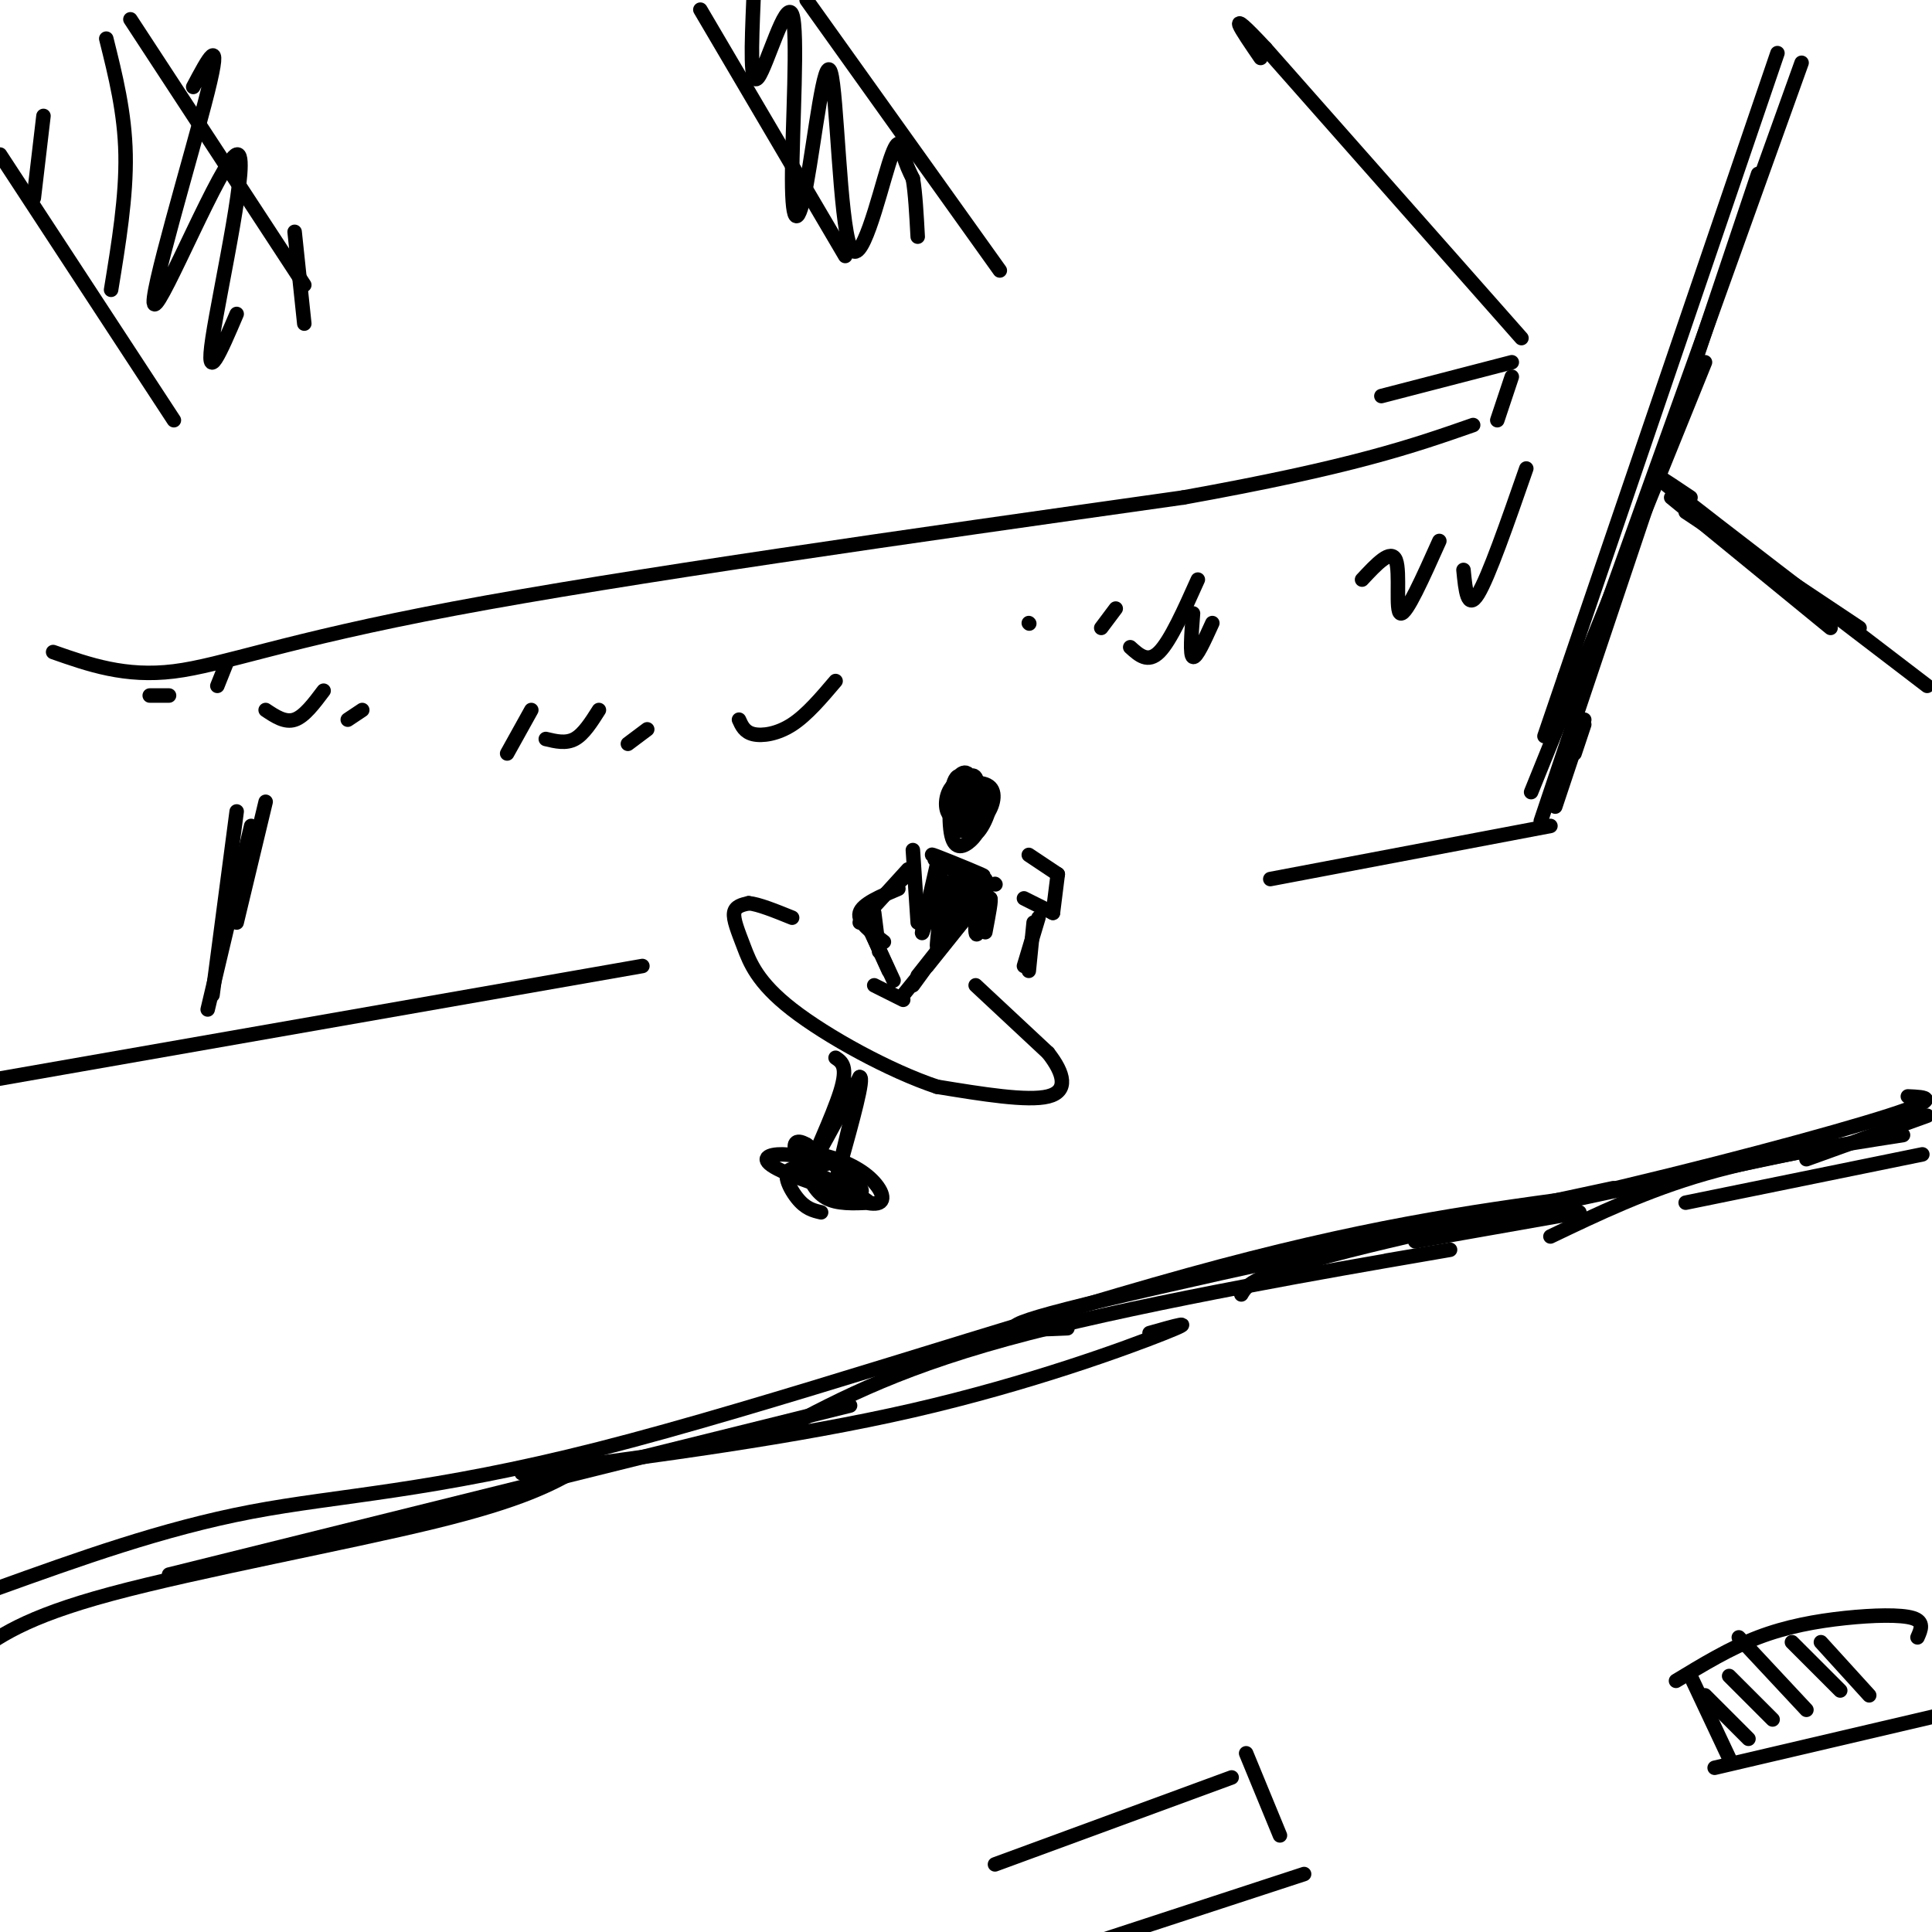 <svg viewBox='0 0 400 400' version='1.1' xmlns='http://www.w3.org/2000/svg' xmlns:xlink='http://www.w3.org/1999/xlink'><g fill='none' stroke='rgb(0,0,0)' stroke-width='3' stroke-linecap='round' stroke-linejoin='round'><path d='M197,169c1.570,-2.526 3.140,-5.051 3,-6c-0.140,-0.949 -1.989,-0.321 -3,1c-1.011,1.321 -1.185,3.335 0,4c1.185,0.665 3.730,-0.018 4,-2c0.270,-1.982 -1.735,-5.265 -3,-4c-1.265,1.265 -1.790,7.076 -1,8c0.790,0.924 2.895,-3.038 5,-7'/><path d='M202,163c-0.095,-1.418 -2.832,-1.464 -4,1c-1.168,2.464 -0.767,7.437 1,8c1.767,0.563 4.902,-3.286 5,-6c0.098,-2.714 -2.840,-4.295 -4,-2c-1.160,2.295 -0.543,8.464 1,9c1.543,0.536 4.012,-4.561 4,-7c-0.012,-2.439 -2.506,-2.219 -5,-2'/><path d='M200,164c-0.971,0.730 -0.899,3.555 0,5c0.899,1.445 2.624,1.509 4,0c1.376,-1.509 2.402,-4.593 1,-6c-1.402,-1.407 -5.232,-1.139 -6,1c-0.768,2.139 1.526,6.148 3,6c1.474,-0.148 2.127,-4.452 1,-7c-1.127,-2.548 -4.034,-3.340 -5,-1c-0.966,2.340 0.010,7.811 1,9c0.990,1.189 1.995,-1.906 3,-5'/><path d='M202,166c-0.327,-2.603 -2.645,-6.609 -4,-5c-1.355,1.609 -1.747,8.834 -1,12c0.747,3.166 2.634,2.272 4,1c1.366,-1.272 2.212,-2.923 2,-6c-0.212,-3.077 -1.482,-7.582 -3,-8c-1.518,-0.418 -3.283,3.249 -3,6c0.283,2.751 2.615,4.587 4,3c1.385,-1.587 1.824,-6.596 1,-8c-0.824,-1.404 -2.912,0.798 -5,3'/><path d='M197,164c-0.578,2.219 0.479,6.267 2,6c1.521,-0.267 3.508,-4.849 3,-7c-0.508,-2.151 -3.509,-1.872 -5,0c-1.491,1.872 -1.472,5.337 0,6c1.472,0.663 4.396,-1.475 5,-3c0.604,-1.525 -1.113,-2.436 -2,-2c-0.887,0.436 -0.943,2.218 -1,4'/><path d='M197,179c4.093,1.488 8.185,2.976 6,2c-2.185,-0.976 -10.648,-4.416 -10,-4c0.648,0.416 10.405,4.689 11,5c0.595,0.311 -7.973,-3.340 -10,-4c-2.027,-0.660 2.486,1.670 7,4'/><path d='M189,176c0.000,0.000 1.000,15.000 1,15'/><path d='M194,179c-1.775,7.707 -3.550,15.413 -3,14c0.550,-1.413 3.426,-11.946 4,-11c0.574,0.946 -1.153,13.370 -1,14c0.153,0.630 2.187,-10.534 3,-13c0.813,-2.466 0.407,3.767 0,10'/><path d='M197,193c0.791,-1.669 2.770,-10.842 3,-11c0.230,-0.158 -1.289,8.700 -1,9c0.289,0.300 2.385,-7.958 3,-8c0.615,-0.042 -0.253,8.131 0,10c0.253,1.869 1.626,-2.565 3,-7'/><path d='M205,186c0.333,0.000 -0.333,3.500 -1,7'/><path d='M206,183c0.000,0.000 0.100,0.100 0.1,0.1'/><path d='M205,183c0.000,0.000 -15.000,19.000 -15,19'/><path d='M204,185c0.000,0.000 -17.000,21.000 -17,21'/><path d='M204,185c0.000,0.000 -12.000,15.000 -12,15'/><path d='M197,193c0.000,0.000 -8.000,11.000 -8,11'/><path d='M187,207c0.000,0.000 -6.000,-3.000 -6,-3'/><path d='M188,180c0.000,0.000 -10.000,11.000 -10,11'/><path d='M188,181c0.000,0.000 -9.000,8.000 -9,8'/><path d='M186,184c-3.750,1.583 -7.500,3.167 -8,5c-0.500,1.833 2.250,3.917 5,6'/><path d='M179,190c0.000,0.000 5.000,11.000 5,11'/><path d='M179,190c0.000,0.000 6.000,13.000 6,13'/><path d='M181,189c0.000,0.000 1.000,8.000 1,8'/><path d='M202,204c0.000,0.000 15.000,14.000 15,14'/><path d='M217,218c3.356,4.267 4.244,7.933 0,9c-4.244,1.067 -13.622,-0.467 -23,-2'/><path d='M194,225c-9.788,-3.250 -22.758,-10.376 -30,-16c-7.242,-5.624 -8.758,-9.745 -10,-13c-1.242,-3.255 -2.212,-5.644 -2,-7c0.212,-1.356 1.606,-1.678 3,-2'/><path d='M155,187c2.000,0.167 5.500,1.583 9,3'/><path d='M213,177c0.000,0.000 6.000,4.000 6,4'/><path d='M219,181c0.000,0.000 -1.000,8.000 -1,8'/><path d='M218,189c0.000,0.000 -6.000,-3.000 -6,-3'/><path d='M215,190c0.000,0.000 -3.000,10.000 -3,10'/><path d='M214,191c0.000,0.000 -1.000,10.000 -1,10'/><path d='M173,219c1.311,0.889 2.622,1.778 1,7c-1.622,5.222 -6.178,14.778 -6,15c0.178,0.222 5.089,-8.889 10,-18'/><path d='M178,223c1.000,0.000 -1.500,9.000 -4,18'/><path d='M178,224c0.000,0.000 -5.000,21.000 -5,21'/><path d='M171,241c-3.119,-0.976 -6.238,-1.952 -9,-2c-2.762,-0.048 -5.167,0.833 -1,3c4.167,2.167 14.905,5.619 17,5c2.095,-0.619 -4.452,-5.310 -11,-10'/><path d='M167,237c-2.415,-1.449 -2.951,-0.072 -2,2c0.951,2.072 3.391,4.838 7,7c3.609,2.162 8.387,3.722 10,3c1.613,-0.722 0.062,-3.724 -3,-6c-3.062,-2.276 -7.635,-3.827 -10,-4c-2.365,-0.173 -2.521,1.030 -2,3c0.521,1.970 1.720,4.706 4,6c2.280,1.294 5.640,1.147 9,1'/><path d='M180,249c-1.940,-1.750 -11.292,-6.625 -15,-7c-3.708,-0.375 -1.774,3.750 0,6c1.774,2.250 3.387,2.625 5,3'/><path d='M11,135c7.467,2.622 14.933,5.244 25,4c10.067,-1.244 22.733,-6.356 58,-13c35.267,-6.644 93.133,-14.822 151,-23'/><path d='M245,103c35.167,-6.333 47.583,-10.667 60,-15'/><path d='M310,87c0.000,0.000 3.000,-9.000 3,-9'/><path d='M313,75c0.000,0.000 -27.000,7.000 -27,7'/><path d='M315,70c0.000,0.000 -53.000,-60.000 -53,-60'/><path d='M262,10c-9.000,-9.667 -5.000,-3.833 -1,2'/><path d='M316,97c-3.917,11.250 -7.833,22.500 -10,26c-2.167,3.500 -2.583,-0.750 -3,-5'/><path d='M298,112c-3.422,7.644 -6.844,15.289 -8,15c-1.156,-0.289 -0.044,-8.511 -1,-11c-0.956,-2.489 -3.978,0.756 -7,4'/><path d='M251,129c-1.667,3.667 -3.333,7.333 -4,7c-0.667,-0.333 -0.333,-4.667 0,-9'/><path d='M248,120c-2.833,6.333 -5.667,12.667 -8,15c-2.333,2.333 -4.167,0.667 -6,-1'/><path d='M231,126c0.000,0.000 -3.000,4.000 -3,4'/><path d='M213,129c0.000,0.000 0.100,0.100 0.1,0.1'/><path d='M173,141c-2.978,3.511 -5.956,7.022 -9,9c-3.044,1.978 -6.156,2.422 -8,2c-1.844,-0.422 -2.422,-1.711 -3,-3'/><path d='M134,151c0.000,0.000 -4.000,3.000 -4,3'/><path d='M124,147c-1.583,2.500 -3.167,5.000 -5,6c-1.833,1.000 -3.917,0.500 -6,0'/><path d='M110,147c0.000,0.000 -5.000,9.000 -5,9'/><path d='M75,147c0.000,0.000 -3.000,2.000 -3,2'/><path d='M67,143c-2.000,2.667 -4.000,5.333 -6,6c-2.000,0.667 -4.000,-0.667 -6,-2'/><path d='M47,137c0.000,0.000 -2.000,5.000 -2,5'/><path d='M35,144c0.000,0.000 -4.000,0.000 -4,0'/><path d='M0,32c0.000,0.000 36.000,55.000 36,55'/><path d='M27,4c0.000,0.000 36.000,55.000 36,55'/><path d='M145,2c0.000,0.000 30.000,51.000 30,51'/><path d='M167,0c0.000,0.000 40.000,56.000 40,56'/><path d='M156,0c-0.385,9.185 -0.770,18.369 1,16c1.770,-2.369 5.693,-16.292 7,-13c1.307,3.292 -0.004,23.799 0,34c0.004,10.201 1.324,10.097 3,1c1.676,-9.097 3.709,-27.186 5,-23c1.291,4.186 1.841,30.648 4,36c2.159,5.352 5.927,-10.405 8,-17c2.073,-6.595 2.449,-4.027 3,-2c0.551,2.027 1.275,3.514 2,5'/><path d='M189,37c0.500,2.833 0.750,7.417 1,12'/><path d='M9,24c0.000,0.000 -2.000,17.000 -2,17'/><path d='M22,8c1.917,7.667 3.833,15.333 4,24c0.167,8.667 -1.417,18.333 -3,28'/><path d='M40,18c3.077,-5.810 6.153,-11.620 3,1c-3.153,12.620 -12.536,43.671 -11,44c1.536,0.329 13.990,-30.065 17,-31c3.010,-0.935 -3.426,27.590 -5,38c-1.574,10.410 1.713,2.705 5,-5'/><path d='M61,48c0.000,0.000 2.000,19.000 2,19'/><path d='M-1,329c17.411,-6.268 34.821,-12.536 53,-16c18.179,-3.464 37.125,-4.125 72,-13c34.875,-8.875 85.679,-25.964 122,-36c36.321,-10.036 58.161,-13.018 80,-16'/><path d='M326,248c26.711,-6.089 53.489,-13.311 65,-17c11.511,-3.689 7.756,-3.844 4,-4'/><path d='M368,11c0.000,0.000 -44.000,129.000 -44,129'/><path d='M324,140c-7.333,21.500 -3.667,10.750 0,0'/><path d='M321,171c0.000,0.000 -58.000,11.000 -58,11'/><path d='M133,200c0.000,0.000 -137.000,24.000 -137,24'/><path d='M43,209c0.000,0.000 9.000,-38.000 9,-38'/><path d='M55,166c0.000,0.000 -6.000,25.000 -6,25'/><path d='M49,168c0.000,0.000 -5.000,38.000 -5,38'/><path d='M328,149c0.000,0.000 -6.000,18.000 -6,18'/><path d='M328,150c0.000,0.000 -2.000,6.000 -2,6'/><path d='M394,235c-14.417,2.250 -28.833,4.500 -41,8c-12.167,3.500 -22.083,8.250 -32,13'/><path d='M375,238c-38.167,8.000 -76.333,16.000 -96,21c-19.667,5.000 -20.833,7.000 -22,9'/><path d='M334,246c-47.083,10.083 -94.167,20.167 -113,25c-18.833,4.833 -9.417,4.417 0,4'/><path d='M287,261c10.289,-1.756 20.578,-3.511 6,-1c-14.578,2.511 -54.022,9.289 -80,16c-25.978,6.711 -38.489,13.356 -51,20'/><path d='M238,276c5.244,-1.489 10.489,-2.978 3,0c-7.489,2.978 -27.711,10.422 -52,16c-24.289,5.578 -52.644,9.289 -81,13'/><path d='M176,291c0.000,0.000 -141.000,35.000 -141,35'/><path d='M120,304c-5.867,3.267 -11.733,6.533 -30,11c-18.267,4.467 -48.933,10.133 -67,15c-18.067,4.867 -23.533,8.933 -29,13'/><path d='M397,339c0.726,-1.625 1.452,-3.250 -1,-4c-2.452,-0.750 -8.083,-0.625 -14,0c-5.917,0.625 -12.119,1.750 -18,4c-5.881,2.250 -11.440,5.625 -17,9'/><path d='M350,347c0.000,0.000 8.000,17.000 8,17'/><path d='M355,366c0.000,0.000 47.000,-11.000 47,-11'/><path d='M258,363c0.000,0.000 7.000,17.000 7,17'/><path d='M270,388c0.000,0.000 -55.000,18.000 -55,18'/><path d='M255,368c0.000,0.000 -49.000,18.000 -49,18'/><path d='M349,106c0.000,0.000 36.000,24.000 36,24'/><path d='M350,103c-5.583,-3.750 -11.167,-7.500 -3,-1c8.167,6.500 30.083,23.250 52,40'/><path d='M346,103c0.000,0.000 33.000,27.000 33,27'/><path d='M399,231c0.000,0.000 -25.000,9.000 -25,9'/><path d='M398,239c0.000,0.000 -49.000,10.000 -49,10'/><path d='M373,13c0.000,0.000 -47.000,131.000 -47,131'/><path d='M364,36c0.000,0.000 -45.000,134.000 -45,134'/><path d='M353,75c0.000,0.000 -36.000,89.000 -36,89'/><path d='M293,257c0.000,0.000 34.000,-6.000 34,-6'/><path d='M300,253c0.000,0.000 19.000,-3.000 19,-3'/><path d='M353,351c0.000,0.000 9.000,9.000 9,9'/><path d='M358,347c0.000,0.000 9.000,9.000 9,9'/><path d='M360,339c0.000,0.000 14.000,15.000 14,15'/><path d='M371,340c0.000,0.000 10.000,10.000 10,10'/><path d='M377,340c0.000,0.000 10.000,11.000 10,11'/></g>
</svg>